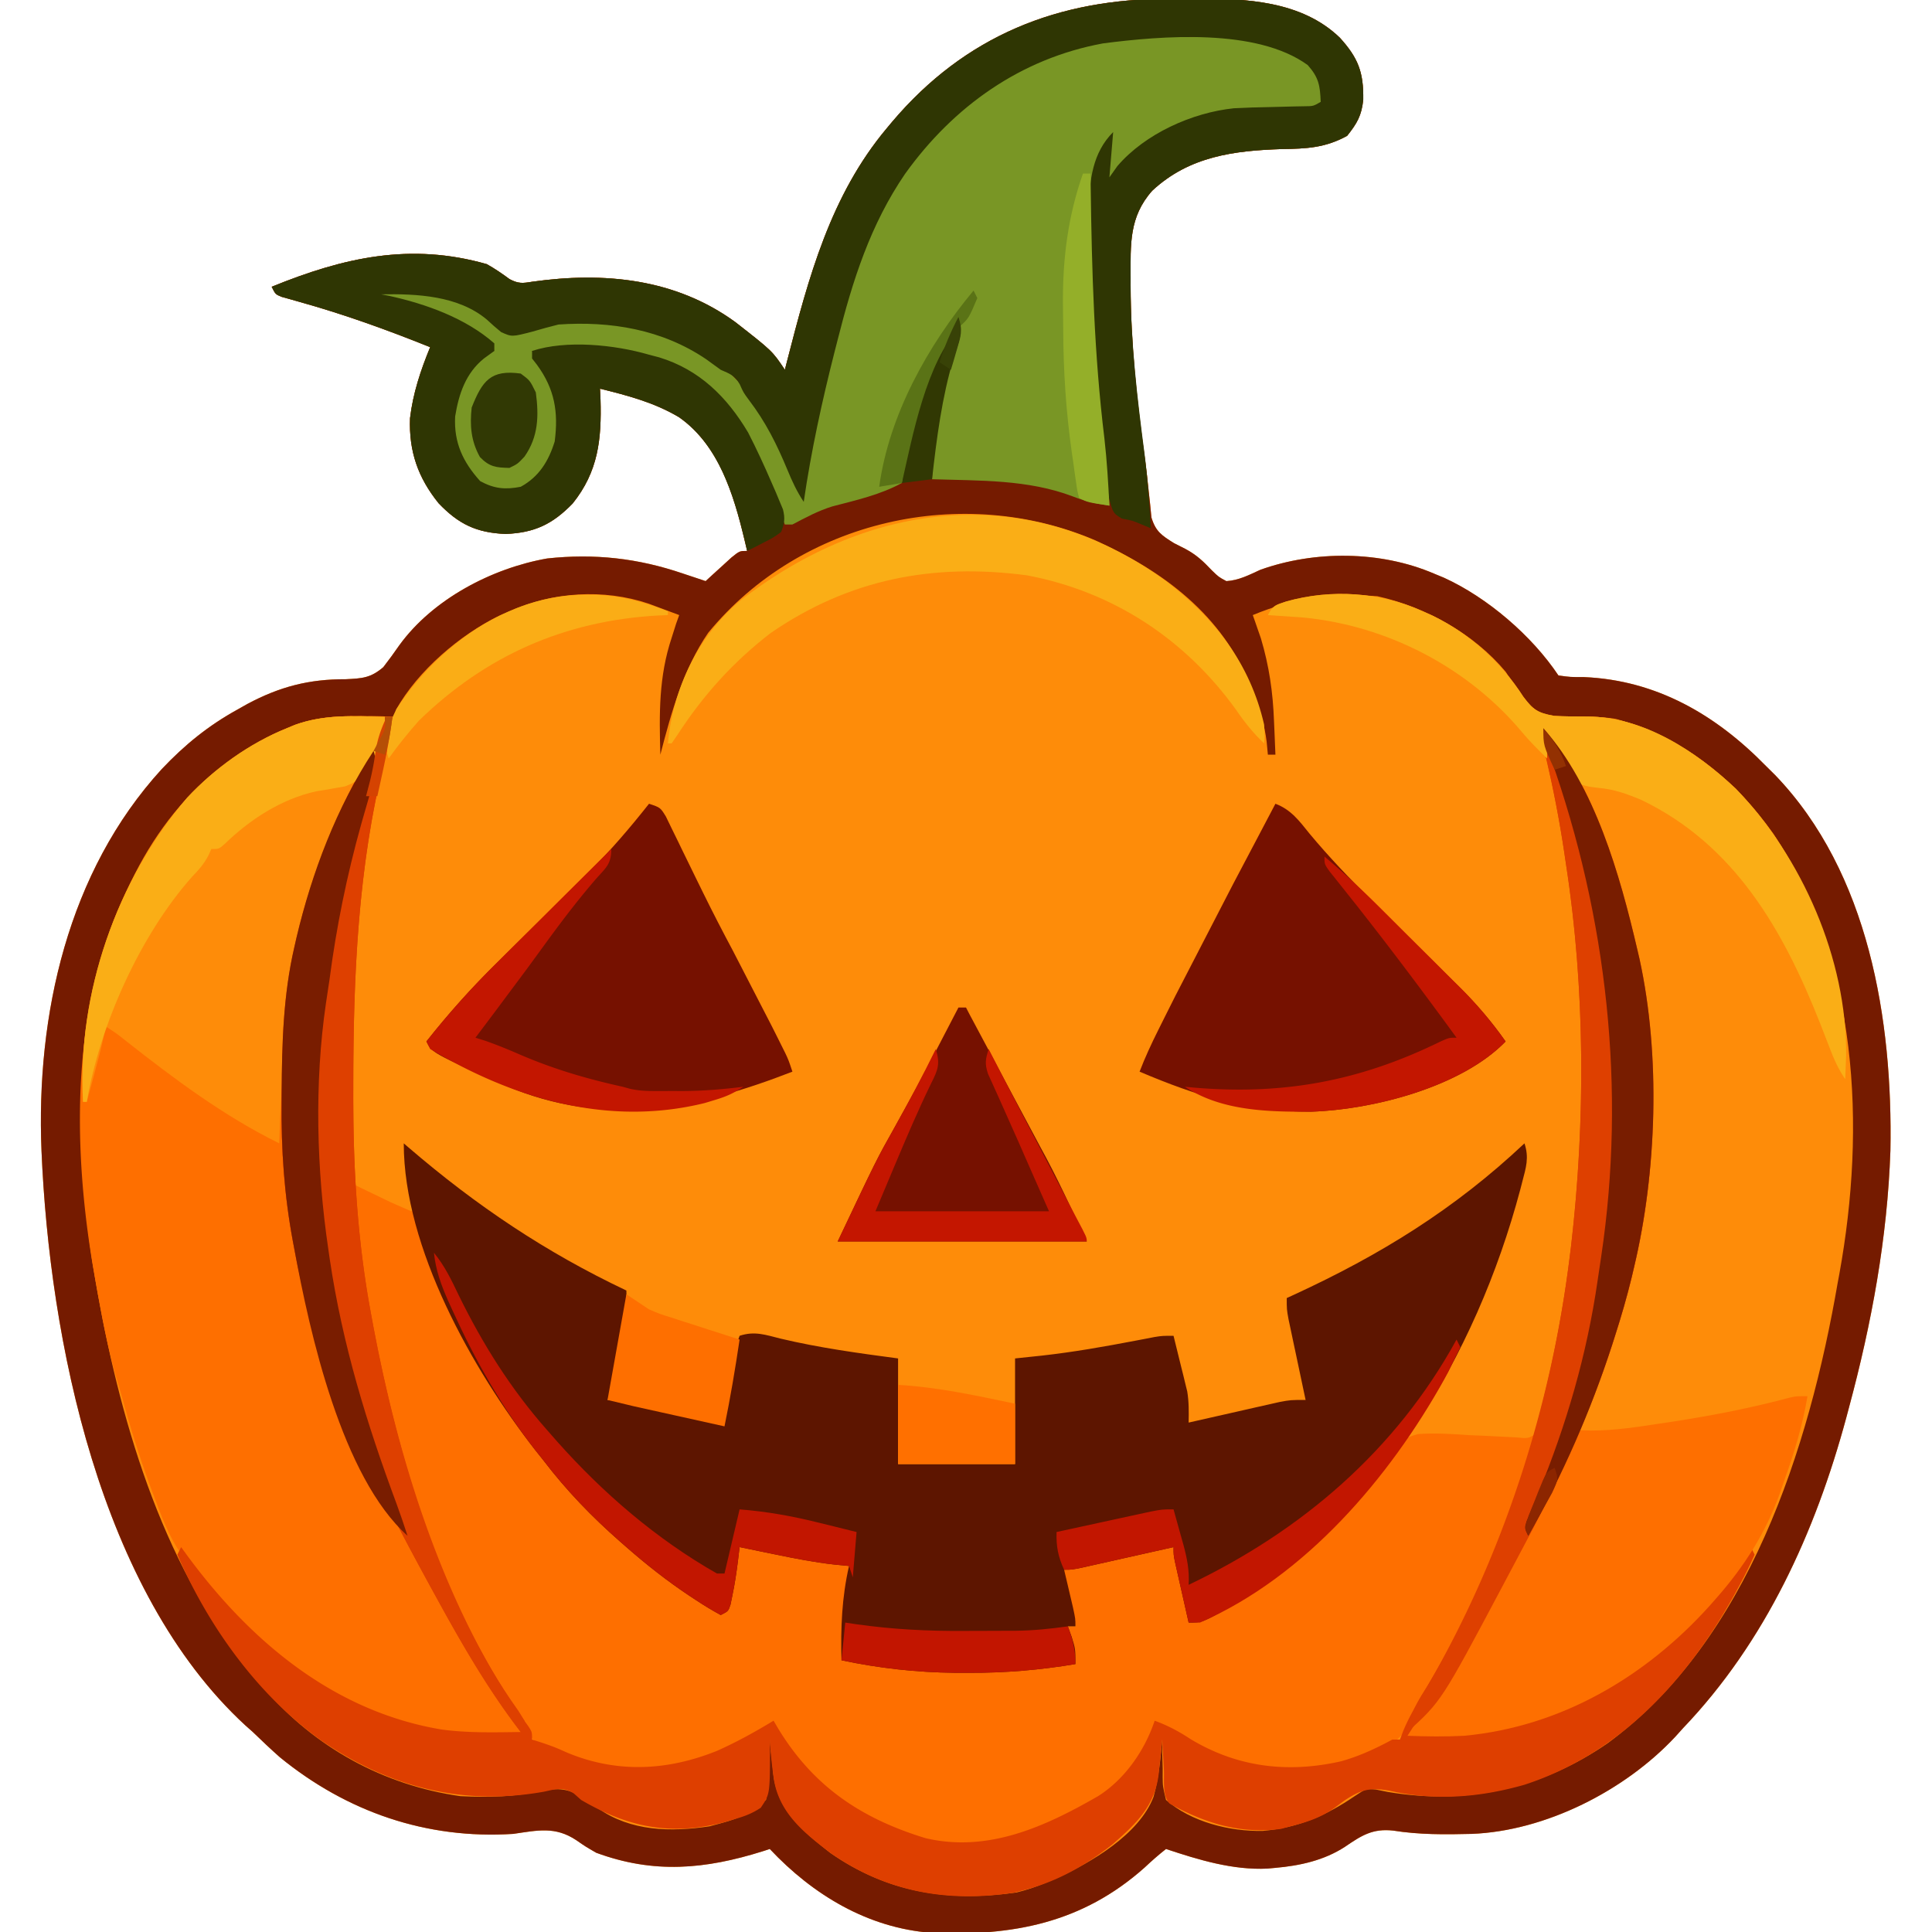 <svg xmlns="http://www.w3.org/2000/svg" width="512" height="512" xmlns:v="https://vecta.io/nano"><path d="M310.014-.316l6.851-.046c13.325-.058 28.089.59 38.201 10.357 4.883 5.376 6.313 9.165 6.207 16.43-.448 4.214-1.616 6.235-4.273 9.574-5.745 3.163-10.717 3.418-17.187 3.5-12.818.414-24.674 1.917-34.473 11.047-6.188 7-5.725 14.209-5.715 23.078l-.002 2.03c.022 15.596 1.728 30.99 3.857 46.424.351 2.645.662 5.266.919 7.919l.414 3.783.324 3.35c1.122 3.729 2.738 4.772 5.988 6.807l3 1.52c2.945 1.58 4.721 3.256 7 5.668 1.831 1.784 1.831 1.784 3.875 2.875 3.316-.2 6.008-1.633 9-3 14.467-5.176 31.878-5.05 46 1l2.656 1.098C394.149 158.33 405.97 168.456 413 179c3.14.439 3.14.439 6.813.438 19.263.828 35.013 10.065 48.188 23.563l2.426 2.398c24.892 25.881 31.195 65.056 30.551 99.543-.798 23.109-4.97 45.777-10.976 68.058l-.71 2.669c-8.202 30.359-21.4 59.429-43.29 82.331l-2.07 2.297C430.626 474.534 409.589 485.249 390 486c-7.033.176-13.856.232-20.812-.875-5.444-.597-8.363 1.294-12.777 4.309-5.518 3.586-11.914 4.997-18.41 5.566l-2.094.195c-9.163.458-18.279-2.319-26.906-5.195-2.011 1.584-3.829 3.189-5.687 4.938-16.458 14.656-34.913 18.237-56.488 17.274C229.983 510.951 215.389 502.123 204 490l-1.801.586c-15.328 4.815-28.901 6.058-44.199.414-2.832-1.637-2.832-1.637-5.25-3.312-5.656-3.768-10.291-2.61-16.75-1.687-22.986 1.47-44.064-5.819-61.816-20.297-2.458-2.176-4.828-4.418-7.184-6.703l-1.969-1.746C26.399 421.709 13.123 355.062 11 305c-1.489-36.055 7.004-74.001 31.855-101.172C48.93 197.406 55.212 192.285 63 188l2.523-1.426c8.585-4.59 16.366-6.613 26.102-6.574 4.374-.212 6.582-.325 9.945-3.187 1.474-1.901 2.894-3.845 4.262-5.824C114.68 158.792 130.33 150.583 145 148c12.54-1.361 24.104-.069 36 4l3.41 1.133L187 154l1.898-1.75 2.477-2.25 2.461-2.25C196 146 196 146 198 146c-2.989-12.87-6.627-27.408-18.027-35.426-6.563-3.91-13.617-5.756-20.973-7.574l.141 2.895c.293 10.479-.569 19.051-7.391 27.543-5.327 5.485-10.071 7.753-17.75 8.063-7.712-.31-12.439-2.578-17.75-8.125-5.5-6.809-7.917-13.818-7.582-22.566.778-6.581 2.816-12.706 5.332-18.809-11.398-4.585-22.769-8.695-34.612-11.995l-2.478-.708-2.215-.614C73 78 73 78 72 76c19.092-7.791 36.785-11.766 57-6 2.162 1.201 4.066 2.523 6.054 3.984 2.362 1.233 3.427 1.105 6.028.672 18.964-2.664 37.887-.87 53.772 10.693 9.832 7.679 9.832 7.679 13.146 12.65l.592-2.329C214.263 73.601 220.072 51.796 235 34l1.418-1.702C255.772 9.45 280.412-.401 310.014-.316z" fill="#fe8c09"/><path d="M310.014-.316l6.851-.046c13.325-.058 28.089.59 38.201 10.357 4.883 5.376 6.313 9.165 6.207 16.43-.448 4.214-1.616 6.235-4.273 9.574-5.745 3.163-10.717 3.418-17.187 3.5-12.818.414-24.674 1.917-34.473 11.047-6.188 7-5.725 14.209-5.715 23.078l-.002 2.03c.022 15.596 1.728 30.99 3.857 46.424.351 2.645.662 5.266.919 7.919l.414 3.783.324 3.35c1.122 3.729 2.738 4.772 5.988 6.807l3 1.52c2.945 1.58 4.721 3.256 7 5.668 1.831 1.784 1.831 1.784 3.875 2.875 3.316-.2 6.008-1.633 9-3 14.467-5.176 31.878-5.05 46 1l2.656 1.098C394.149 158.33 405.97 168.456 413 179c3.14.439 3.14.439 6.813.438 19.263.828 35.013 10.065 48.188 23.563l2.426 2.398c24.892 25.881 31.195 65.056 30.551 99.543-.798 23.109-4.97 45.777-10.976 68.058l-.71 2.669c-8.202 30.359-21.4 59.429-43.29 82.331l-2.07 2.297C430.626 474.534 409.589 485.249 390 486c-7.033.176-13.856.232-20.812-.875-5.444-.597-8.363 1.294-12.777 4.309-5.518 3.586-11.914 4.997-18.41 5.566l-2.094.195c-9.163.458-18.279-2.319-26.906-5.195-2.011 1.584-3.829 3.189-5.687 4.938-16.458 14.656-34.913 18.237-56.488 17.274C229.983 510.951 215.389 502.123 204 490l-1.801.586c-15.328 4.815-28.901 6.058-44.199.414-2.832-1.637-2.832-1.637-5.25-3.312-5.656-3.768-10.291-2.61-16.75-1.687-22.986 1.47-44.064-5.819-61.816-20.297-2.458-2.176-4.828-4.418-7.184-6.703l-1.969-1.746C26.399 421.709 13.123 355.062 11 305c-1.489-36.055 7.004-74.001 31.855-101.172C48.93 197.406 55.212 192.285 63 188l2.523-1.426c8.585-4.59 16.366-6.613 26.102-6.574 4.374-.212 6.582-.325 9.945-3.187 1.474-1.901 2.894-3.845 4.262-5.824C114.68 158.792 130.33 150.583 145 148c12.54-1.361 24.104-.069 36 4l3.41 1.133L187 154l1.898-1.75 2.477-2.25 2.461-2.25C196 146 196 146 198 146c-2.989-12.87-6.627-27.408-18.027-35.426-6.563-3.91-13.617-5.756-20.973-7.574l.141 2.895c.293 10.479-.569 19.051-7.391 27.543-5.327 5.485-10.071 7.753-17.75 8.063-7.712-.31-12.439-2.578-17.75-8.125-5.5-6.809-7.917-13.818-7.582-22.566.778-6.581 2.816-12.706 5.332-18.809-11.398-4.585-22.769-8.695-34.612-11.995l-2.478-.708-2.215-.614C73 78 73 78 72 76c19.092-7.791 36.785-11.766 57-6 2.162 1.201 4.066 2.523 6.054 3.984 2.362 1.233 3.427 1.105 6.028.672 18.964-2.664 37.887-.87 53.772 10.693 9.832 7.679 9.832 7.679 13.146 12.65l.592-2.329C214.263 73.601 220.072 51.796 235 34l1.418-1.702C255.772 9.45 280.412-.401 310.014-.316zM187.687 167.688C181.092 177.286 177.881 188.85 175 200c-.304-10.771-.45-20.65 3-31l1.188-3.75L180 163l-5.187-1.937-2.918-1.09c-11.959-4.019-25.486-3.119-36.895 2.027l-2.723 1.18C121.841 168.255 110.747 177.766 105 188v2l-3.629-.176C84.816 189.264 72.358 192.637 59 203l-2.613 2.023C36.333 221.802 26.963 247.935 23 273l-.528 3.293c-.459 3.606-.601 7.047-.605 10.68l-.004 3.979.006 2.052-.006 6.088c-.01 13.542 1.016 26.692 3.387 40.033l.681 3.842C32.393 378.611 43.85 417.106 68 445l2.078 2.516C83.38 463.114 101.733 473.123 122 476c7.468.368 14.448.22 21.75-1.437 5.207-.932 7.598-.297 12 2.625l2.68 1.988c8.739 6.202 19.353 6.347 29.57 4.824 8.228-2.182 8.228-2.182 15-7 .457-2.846.695-5.336.75-8.187l.09-2.271L204 461l.297 3.07.453 4.055.188 2.016c1.135 9.652 7.827 15.131 15.063 20.859 15.244 10.606 31.214 13.073 49.371 10.527 2.676-.649 5.09-1.465 7.629-2.527l2.934-1.219c9.209-4.223 21.93-11.581 25.766-21.609 1.374-4.949 1.852-10.068 2.301-15.172l.008 3.359.117 4.391-.008 2.211c.03 2.459.03 2.459.883 6.039 6.719 5.847 16.827 8.377 25.637 8.211 9.292-.829 16.721-4.005 24.363-9.211 3-2 3-2 5.609-1.758l3.141.633c20.956 3.559 40.735-.842 58.25-12.875 37.352-27.463 53.419-78.14 61-122l.449-2.41c7.099-39.062 5.013-82.743-17.449-116.59-10.27-14.573-24.415-25.833-41.809-30.484-2.587-.418-4.758-.562-7.352-.531-11.482.094-11.482.094-15.684-3.242-2.244-2.82-4.212-5.709-6.156-8.742-8.422-10.084-21.22-17.177-34-20-12.092-.87-21.763.359-33 5l.586 1.652.789 2.285.773 2.215c2.185 7.306 3.193 14.297 3.477 21.91l.117 2.623L338 200h-2l-.332-3.508c-.553-4.384-1.761-8.26-3.355-12.367l-.818-2.112c-7.58-19.044-22.994-30.541-41.245-38.826-34.989-14.986-77.909-5.533-102.562 24.5z" fill="#751b00"/><path d="M94 314l3.211 1.566 4.164 1.996 2.117 1.037L109 321l2-1 .484 1.594C122.524 357.47 141.765 390.954 172 414l3.074 2.41c5.438 4.196 10.638 7.809 16.926 10.59l4-17c4.865 0 8.005.031 12.496 1.094l2.939.684 3.002.723 3.084.723L225 415l-.437 9.125-.119 2.594c-.225 4.498-.579 8.849-1.443 13.281l1.871.184 2.566.254 2.496.246c2.347.242 4.689.532 7.027.844 6.396.711 12.799.618 19.227.598l3.713.012c8.416-.009 16.715-.43 25.1-1.137l-2-10h2l-.656-2.266-.844-2.984-.844-2.953C282 420 282 420 282 416l3.254-.805 4.309-1.07 2.135-.527c3.354-.835 6.652-1.706 9.955-2.73 3.274-.848 5.984-1.031 9.348-.867 1.764 6.656 3.34 13.14 4 20 18.269-8.534 39.437-22.157 49.782-40.089 3.021-5.002 5.163-8.393 11.006-9.865 4.402-.336 8.755-.048 13.15.267l4.596.189 8.353.421c3.022.318 3.022.318 5.114-.923l-3 10-.586 1.902c-5.867 18.837-13.663 36.733-23.243 53.978l-3.23 6.019c-4.174 7.475-7.719 11.48-15.941 14.102l-2.777.949c-13.913 4.127-27.735 2.987-40.594-3.703-3.973-2.284-7.817-4.705-11.629-7.246l-.277 2.16c-1.878 7.379-8.116 14.225-14.344 18.441-14.229 8.364-29.376 15.568-46.145 11.48C229.155 483.298 216.548 474.89 207 461l-3-4-1.512 1.137C190.295 466.828 176.86 470.416 162 469c-4.514-.948-8.699-2.351-13-4l-2.27-.629c-7.113-2.455-10.115-9.762-13.452-15.988l-4.166-7.57C114.058 413.325 103.495 382.863 98 352l-.433-2.391C95.435 337.711 93.768 326.119 94 314z" fill="#fe6f00"/><path d="M107 303l1.294 1.115C126.166 319.478 144.652 331.9 166 342c.255 6.004-.705 11.447-1.937 17.313l-.553 2.744c-1.364 6.652-1.364 6.652-2.51 8.943l2.754.34c5.453.779 10.809 2.032 16.184 3.223l3.229.709L191 377l.411-2.095 1.901-9.342.646-3.299.654-3.135.587-2.904.8-2.225c3.983-1.328 6.932-.233 10.875.75 10.302 2.446 20.63 3.851 31.125 5.25v28h31v-28l7.125-.75c8.29-.925 16.458-2.364 24.649-3.929l2.718-.517 2.417-.469C308 354 308 354 311 354l2 8.125.578 2.305.547 2.266.508 2.063c.454 2.769.423 5.441.367 8.242l2.415-.551L328.25 374l3.801-.867 3.652-.82 3.364-.762C342 371 342 371 346 371l-.459-2.156-2.041-9.657-.723-3.393-.684-3.252-.635-2.999C341 347 341 347 341 344l1.857-.851C365.866 332.544 385.52 320.406 404 303c1.263 3.79.416 6.392-.562 10.125l-.554 2.143c-11.827 44.366-37.253 86.497-77.114 110.693C318.592 430 318.592 430 315 430l-2-8.875-.578-2.551-.547-2.441-.508-2.253C311 412 311 412 311 410l-2.447.551L297.625 413l-3.852.867-3.672.82-3.396.762C284 416 284 416 282 416l.656 2.773.844 3.602.844 3.586C285 429 285 429 285 431h-2l1 2.75c1 3.25 1 3.25 1 7.25-9.471 1.576-18.58 2.354-28.187 2.313l-3.788-.004c-10.232-.105-20.021-1.216-30.025-3.309-.226-8.596.08-16.602 2-25l-3.84-.371c-5.31-.59-10.495-1.606-15.723-2.691l-2.768-.564L196 410l-.441 3.691c-.39 3.111-.844 6.178-1.496 9.246l-.465 2.277C193 427 193 427 191 428c-2.243-1.215-4.317-2.47-6.437-3.875l-1.908-1.251c-5.88-3.917-11.341-8.216-16.655-12.874l-1.59-1.387c-7.585-6.659-14.268-13.568-20.41-21.613l-2.199-2.758C125.257 363.05 107 330.685 107 303z" fill="#5d1500"/><path d="M377 162l2.754 1.215c9.853 4.835 18.029 12.21 23.934 21.41 2.628 3.483 3.762 4.274 8.125 5.078 2.956.178 5.903.181 8.863.184 14.987.089 28.768 9.201 39.324 19.113 24.448 25.257 30.89 59.343 30.523 93.329-.507 28.905-6.583 56.183-15.586 83.546l-1.247 3.801c-9.103 26.944-28.375 48.611-53.778 61.425-15.221 7.158-30.224 9.315-46.913 8.899l1.18-1.844 3.652-5.746 4.367-6.789c7.402-11.474 13.78-23.472 20.158-35.537l4.408-8.1C413.658 389.444 418.953 376.378 424 363l1.087-2.844c3.254-8.685 5.384-17.487 7.345-26.54l1.082-4.815c2.725-11.854 2.772-23.762 2.799-35.864l.011-2.425c.037-15.4-.696-30.785-5.074-45.637l-.802-2.804C425.688 225.761 419.472 209.209 410 195v6c-2.329-2.256-4.577-4.493-6.656-6.984-14.346-17.142-35.638-28.191-57.867-30.359L336 163c1.307-2.614 2.198-2.698 4.938-3.625 11.875-3.322 24.887-2.49 36.063 2.625z" fill="#fe8c09"/><path d="M102 190c1 3 1 3 .247 4.812l-1.239 2.048-1.375 2.346-1.508 2.545a180.08 180.08 0 0 0-18.062 44.688l-.568 2.215c-3.327 14.141-3.901 28.391-3.87 42.848v2.648C75.653 308.447 76.801 322.03 80 336l.805 4.051c6.305 28.913 20.358 56.349 35.002 81.84l3.611 6.609c5.156 9.608 10.876 18.51 17.309 27.316C139 459 139 459 139 460c-25.669.639-47.967-6.46-68-23l-2.805-2.305C60.747 428.26 54.764 420.931 49 413l-2.07-2.809c-2.515-4.16-4.18-8.456-5.867-13.004l-1.054-2.807c-2.857-7.728-5.316-15.52-7.479-23.467l-1.545-5.28c-2.509-8.623-4.118-17.356-5.672-26.195l-.65-3.657c-4.079-23.998-5.3-50.915.338-74.78l.504-2.174C31.605 233.502 45.631 210.79 68 197c2.61-1.552 5.183-2.869 8-4l2.145-.898C85.956 189.277 93.82 189.726 102 190z" fill="#fe6f00"/><path d="M102 190h2c-.47 3.849-1.095 7.549-2.051 11.309-7.087 28.273-8.319 57.356-8.324 86.379l-.006 3.361c.004 19.241 1.157 38.136 4.693 57.076l.667 3.616c6.833 36.134 19.19 75.738 41.059 105.763C141 459 141 459 141 461l2.563.813C147 463 147 463 150.375 464.5c13.165 5.448 26.471 4.789 39.625-.5 5.22-2.328 10.117-5.034 15-8l1.25 2.125c9.366 15.387 22.061 23.832 39.09 29.027 16.539 3.83 31.547-3.028 45.66-11.152 7.079-4.462 12.368-12.104 15-20 3.485 1.289 6.406 2.83 9.5 4.875 12.433 7.493 25.826 9.092 39.938 5.875 4.88-1.376 9.106-3.357 13.563-5.75h2l.844-2.224c1.063-2.552 2.251-4.816 3.66-7.19l1.481-2.525 1.577-2.686C398.5 411.831 411.09 372.61 416 333l.312-2.484C420.19 297.38 420.108 261.979 415 229l-.388-2.647c-1.319-8.944-3.039-17.742-5.159-26.532-.448-2.787-.219-4.175.547-6.82 24.15 44.453 34.989 92.777 23 143l-.567 2.414c-1.274 5.263-2.779 10.43-4.433 15.586l-.761 2.388c-6.333 19.569-15.055 37.827-24.789 55.911l-4.396 8.284C390.942 433.965 383.258 446.968 374 459c22.758.974 43.794-4.949 62-19l1.583-1.214C448.09 430.631 456.766 421.176 464 410l1 2a110.77 110.77 0 0 1-3.812 7.75l-1.243 2.312c-12.621 22.97-30.49 42.626-55.991 50.931-11.848 3.362-23.61 4.315-35.703 1.57-5.207-.932-7.598-.297-12 2.625l-2.68 1.988c-3.621 2.57-7.306 3.739-11.57 4.824l-2.562.688c-10.743 1.377-20.073-1.485-29.437-6.687-2.059-2.059-1.414-6.217-1.562-9.062l-.131-2.299L308 461l-.297 3.07-.453 4.055-.187 2.016c-1.003 8.527-6.032 13.213-12.215 18.613-7.144 5.635-14.988 10.036-23.848 12.246l-2.129.551c-17.73 2.774-34.114-.156-48.871-10.551-7.085-5.392-13.728-10.718-15-20-.449-3.331-.797-6.645-1-10l.063 3.324c-.046 11.163-.046 11.163-2.453 14.746-2.18 1.456-4.088 2.197-6.609 2.93l-3.176.938c-14.045 3.629-25.361 1.349-37.824-5.937l-1.922-1.707c-2.941-1.83-4.55-1.199-7.891-.48-21.512 3.85-40.91-1.19-58.805-13.375C68.428 449.452 55.196 431 47 412l1-2 1.652 2.273c16.664 22.618 38.767 41.279 67.332 46.059 6.973.954 13.993.758 21.016.668l-1.766-2.324C128.521 446.318 122.2 435.312 116 424l-1.868-3.407C98.577 392.136 83.9 363.219 78 331l-.373-1.97c-2.306-12.366-3.122-24.339-3.002-36.905l.014-2.645c.081-13.001.417-25.762 3.361-38.48l.57-2.509c4.415-18.674 11.958-36.619 22.032-52.944 1.639-2.501 1.639-2.501 1.398-5.547z" fill="#de3f00"/><path d="M310.125 9.813l3.477-.037c25.061-.042 25.061-.042 34.059 7.643 2.148 2.328 3.272 4.211 3.84 7.332C351 27 351 27 348 29c-2.353.255-2.353.255-5.121.273l-3.067.053-3.249.048c-14.253.427-27.977 3.22-38.613 13.633-1.372 1.618-2.671 3.299-3.949 4.992h-1V38c-4.117 9.546-3.46 19.636-3.375 29.813l.009 2.811c.058 15.33 1.096 30.284 3.024 45.496.705 5.94 1.043 11.907 1.342 17.88-3.502-.519-6.365-1.142-9.687-2.437-11.875-4.533-24.773-4.154-37.312-4.562.406-9.986 1.609-19.267 4-29l.863-3.543L254 86c-3.658 7.432-7.091 14.834-9.75 22.688l-1.266 3.73c-1.09 3.506-1.09 3.506-1.219 6.945-.313 3.701-.587 5.591-2.766 8.637-5.722 3.137-12.158 4.563-18.427 6.207-3.78 1.165-7.076 2.956-10.573 4.793h-2l-.715-1.753c-9.007-23.614-9.007-23.614-27.469-39.813-9.713-3.941-18.471-4.589-28.816-4.496l-2.926.014L141 93l1.277 1.828 1.66 2.422 1.652 2.391c3.182 5.324 3.004 11.316 2.41 17.359-1.717 5.828-4.86 9.837-10 13-4.123.72-6.331.944-9.961-1.109-4.768-3.742-7.44-7.876-8.352-13.984-.379-6.728 1.556-13.236 5.621-18.648 1.316-1.383 1.316-1.383 3.691-3.258h2c-8.575-9.491-21.961-12.483-34-15v-1c12.189-.377 25.867.327 35.375 8.938C134 87.31 134 87.31 136 88c3.027-.408 5.775-1.253 8.695-2.145 14.363-3.718 28.367.761 41.113 7.23C198.837 100.9 207.268 115.805 212 130l.44-2.25C221.974 79.369 221.974 79.369 231 60l1.32-2.852C242.015 37.925 258.674 21.482 279 14c10.498-3.386 20.146-4.181 31.125-4.187z" fill="#799625"/><path d="M310.014-.316l6.851-.046c13.325-.058 28.089.59 38.201 10.357 4.883 5.376 6.313 9.165 6.207 16.43-.448 4.214-1.616 6.235-4.273 9.574-5.745 3.163-10.717 3.418-17.187 3.5-12.818.414-24.674 1.917-34.473 11.047-6.188 7-5.724 14.209-5.715 23.078l-.003 2.03c.012 14.95 1.737 29.621 3.668 44.425.843 6.625 1.318 13.255 1.71 19.921l-2.332-.965c-2.628-1.103-2.628-1.103-5.355-1.598C295 136 295 136 293.953 132.215c-1.195-5.984-1.853-12.028-2.516-18.09l-.381-3.355L290 101l-.303-2.53c-.972-8.87-.918-17.783-.937-26.695l-.072-8.504-.016-5.494-.037-2.523c.028-7.505.914-14.803 6.366-20.254l-1 12 2.125-3c7.332-8.548 19.785-14.167 30.89-15.311 3.163-.167 6.318-.26 9.485-.314l6.406-.164 2.822-.053c2.304-.014 2.304-.014 4.271-1.158-.17-4.338-.517-6.456-3.437-9.75-13.557-9.86-38.697-7.755-54.238-5.754-21.845 4.015-39.65 16.706-52.45 34.546C230.648 59.529 225.971 74.288 222 90l-.79 3.083c-3.361 13.22-6.245 26.416-8.21 39.917-1.831-2.746-3.054-5.409-4.31-8.446-2.791-6.729-5.758-12.712-10.21-18.538C197 104 197 104 196.051 101.859c-1.34-2.372-2.586-2.781-5.051-3.859l-3.875-2.812C175.447 87.286 161.827 85.046 148 86c-2.304.578-4.597 1.201-6.875 1.875-5.471 1.421-5.471 1.421-8.328.129-1.295-1.055-2.552-2.158-3.77-3.301C121.438 78.328 110.452 77.834 101 78l2.133.41C112.826 80.523 123.436 84.326 131 91v2l-2.75 2c-4.816 3.88-6.666 9.388-7.633 15.367-.359 6.926 2.055 12.046 6.633 17.133 3.703 2.02 6.622 2.305 10.75 1.5 4.853-2.647 7.393-6.818 9-12 1.013-7.831.001-13.887-4.687-20.312L141 95v-2c9.114-2.982 21.936-1.64 31 1l2.695.707c10.649 3.248 17.944 10.464 23.563 19.914 2.253 4.369 4.288 8.807 6.242 13.316l1.1 2.513.994 2.389.896 2.136c.607 2.411.411 3.72-.49 6.024-2.066 1.484-2.066 1.484-4.562 2.75l-2.504 1.297L198 146l-.664-2.859c-2.906-11.977-6.805-25.141-17.363-32.566-6.563-3.91-13.617-5.756-20.973-7.574l.141 2.895c.293 10.479-.569 19.051-7.391 27.543-5.327 5.485-10.071 7.753-17.75 8.063-7.712-.31-12.439-2.578-17.75-8.125-5.5-6.809-7.917-13.818-7.582-22.566.778-6.581 2.816-12.706 5.332-18.809-11.398-4.585-22.769-8.695-34.612-11.995l-2.478-.708-2.215-.614C73 78 73 78 72 76c19.092-7.791 36.785-11.766 57-6 2.162 1.201 4.066 2.523 6.054 3.984 2.362 1.233 3.427 1.105 6.028.672 18.964-2.664 37.887-.87 53.772 10.693 9.832 7.679 9.832 7.679 13.146 12.65l.592-2.329C214.263 73.601 220.072 51.796 235 34l1.418-1.702C255.772 9.45 280.412-.401 310.014-.316z" fill="#2f3603"/><path d="M479 370c-1.291 7.783-3.521 15.024-6.187 22.438l-1.096 3.197c-3.777 10.564-9.444 19.47-16.842 27.865l-1.686 1.918C436.171 444.371 413.633 457.628 388 460c-5.006.262-9.991.197-15 0l1.18-1.844 3.652-5.746 4.367-6.789c7.388-11.453 13.762-23.426 20.132-35.467l4.646-8.732 2.648-4.984 1.18-2.212c2.626-4.981 4.965-10.055 7.195-15.225l3.691.109c6.169-.005 12.159-.925 18.246-1.859l3.588-.54c10.366-1.605 20.625-3.603 30.76-6.323C476 370 476 370 479 370z" fill="#fe6f00"/><path d="M102 190c1 3 1 3 .247 4.812l-1.239 2.048-1.375 2.346-1.508 2.545C80.08 233.446 75.037 267.005 74 303c-14.571-7.171-27.808-17.057-40.531-27.074C30.96 273.92 30.96 273.92 28 272l-.371 2.012c-.765 3.637-1.72 7.215-2.691 10.801l-.564 2.1L23 292h-1c-1.552-28.799 8.896-58.785 27.625-80.625C56.92 203.602 66.07 196.988 76 193l2.145-.898C85.956 189.277 93.82 189.726 102 190z" fill="#fe8c09"/><path d="M338 213c4.136 1.55 6.325 4.551 9.008 7.883 5.186 6.236 10.728 12.023 16.484 17.734l2.548 2.529 7.835 7.729 10.43 10.305 2.377 2.327c4.582 4.541 8.62 9.205 12.318 14.493-11.733 12.101-35.236 18.091-51.547 18.607-16.61.093-30.316-4.166-45.453-10.607 1.445-3.758 3.107-7.344 4.906-10.945l1.739-3.485 1.854-3.695.951-1.897 15.32-29.664 6.854-13.001 2.539-4.824L338 213zm-166 0c3 1 3 1 4.467 3.382l1.537 3.172 1.729 3.523.904 1.877 3.774 7.726 1.902 3.876c2.551 5.2 5.209 10.334 7.937 15.443l10.313 20 1.304 2.594 1.2 2.406 1.061 2.125C209 281 209 281 210 284c-25.581 9.954-49.936 14.882-75.997 3.716C114.51 279.02 114.51 279.02 113 276c5.805-7.344 11.845-14.105 18.531-20.656l2.654-2.631 11.113-10.97 8.17-8.086 2.491-2.441c5.802-5.753 10.974-11.806 16.04-18.215z" fill="#761100"/><path d="M102 190h2c-.47 3.849-1.095 7.549-2.051 11.309-7.087 28.273-8.319 57.356-8.324 86.379l-.006 3.361c.004 19.241 1.157 38.136 4.693 57.076l.667 3.616c6.482 34.277 17.823 72.945 38.376 101.611L139 456l-1 3c-8.418-11.081-15.318-22.808-22-35l-1.868-3.407C98.577 392.136 83.9 363.219 78 331l-.373-1.97c-2.306-12.366-3.122-24.339-3.002-36.905l.014-2.645c.081-13.001.417-25.762 3.361-38.48l.57-2.509c4.415-18.674 11.958-36.619 22.032-52.944 1.639-2.501 1.639-2.501 1.398-5.547zm307 3c13.647 15.309 20.302 38.91 24.875 58.5l.617 2.641c5.616 25.718 4.586 56.397-1.492 81.859l-.567 2.414c-1.274 5.263-2.779 10.43-4.433 15.586l-.761 2.388c-6.333 19.569-15.055 37.827-24.789 55.911l-4.396 8.284C381.989 450.817 381.989 450.817 373 459c.534-4.873 2.899-8.436 5.438-12.5C398.915 412.567 411.135 372.248 416 333l.312-2.484C420.19 297.38 420.108 261.979 415 229l-.388-2.647c-1.317-8.929-3.034-17.737-5.061-26.532C409 197 409 197 409 193z" fill="#de4000"/><path d="M309 154c12.91 9.79 22.316 21.899 26 38 .188 3.063.188 3.063 0 5-2.944-2.789-5.226-5.649-7.5-9-13.508-18.691-32.52-31.206-55.316-35.527-24.982-3.31-47.197 1.017-67.934 15.277-9.92 7.641-17.788 16.363-24.605 26.828L178 197h-1c1.374-14.627 7.969-28.409 19.273-37.898C230.821 132.473 272.458 127.459 309 154zm68 8l2.754 1.215c9.853 4.835 18.029 12.21 23.934 21.41 2.628 3.483 3.762 4.274 8.125 5.078 2.956.178 5.903.181 8.863.184 14.987.089 28.768 9.201 39.324 19.113 17.556 18.137 29.476 45.185 29.25 70.625L489 286c-1.85-2.776-2.919-5.138-4.102-8.234l-1.223-3.157-1.301-3.358C472.619 246.547 459.784 223.936 435 212c-3.712-1.566-7.268-2.856-11.301-3.191-2.62-.277-4.356-.571-6.699-1.809-2.854-3.758-4.977-7.746-7-12v6c-2.329-2.256-4.577-4.493-6.656-6.984-14.346-17.142-35.638-28.191-57.867-30.359L336 163c1.307-2.614 2.198-2.698 4.938-3.625 11.875-3.322 24.887-2.49 36.063 2.625z" fill="#faae16"/><path d="M254 267h2l.911 1.762 18.727 35.086C280.2 312.085 283.955 320.404 288 329h-66c10.261-21.661 10.261-21.661 14.875-29.875l3.039-5.5 1.532-2.777c4.303-7.886 8.416-15.875 12.554-23.848z" fill="#761100"/><path d="M102 190c1 3 1 3-.406 6.285l-2.094 3.777-.992 1.932c-2.038 3.635-3.01 4.809-7.031 6.396L88 209l-2.195.387-1.93.301c-9.283 2.031-17.652 7.465-24.387 14.027C58 225 58 225 56 225l-.809 1.793c-1.212 2.245-2.482 3.698-4.254 5.52C37.137 247.831 26.492 271.607 23 292h-1c-1.552-28.799 8.896-58.785 27.625-80.625C56.92 203.602 66.07 196.988 76 193l2.145-.898C85.956 189.277 93.82 189.726 102 190z" fill="#faae16"/><path d="M409 193c13.647 15.309 20.302 38.91 24.875 58.5l.617 2.641c5.616 25.718 4.586 56.397-1.492 81.859l-.567 2.414c-1.274 5.263-2.779 10.43-4.433 15.586l-.761 2.388C421.534 374.015 414.145 390.886 405 407c-1-2-1-2-.458-3.825l.935-2.218 1.026-2.481 1.122-2.663c7.527-18.362 12.918-36.813 15.758-56.459l.947-6.349c6.635-44.312 1.568-89.848-13.35-132.043-.879-2.653-1.505-5.21-1.98-7.961z" fill="#781d00"/><path d="M99 199c1.36 4.381.177 7.676-1.125 11.938l-1.406 4.879-.738 2.575c-3.812 13.613-6.597 27.306-8.422 41.32l-.934 6.195C83.281 287.047 83.891 309.893 87 331l.391 2.709c3.343 22.515 9.771 43.512 17.697 64.806 1.031 2.809 1.995 5.636 2.912 8.484-17.408-15.584-25.898-53.597-30-76l-.373-1.97c-2.306-12.366-3.122-24.339-3.002-36.905l.014-2.645c.081-13.001.417-25.762 3.361-38.48l.57-2.509C82.661 231.185 89.204 213.894 99 199z" fill="#791d00"/><path d="M115 332c2.842 3.442 4.657 7.249 6.563 11.25 6.353 12.969 13.849 24.913 23.438 35.75l2.621 2.988C159.834 395.722 173.974 407.887 190 417h2l4-17c7.264.573 14.063 1.792 21.125 3.563l2.898.709L227 406l-1 12-1-3-3.84-.371c-5.31-.59-10.495-1.606-15.723-2.691l-2.768-.564L196 410l-.441 3.691c-.39 3.111-.844 6.178-1.496 9.246l-.465 2.277C193 427 193 427 191 428c-2.243-1.215-4.317-2.47-6.437-3.875l-1.908-1.251c-5.88-3.917-11.341-8.216-16.655-12.874l-1.59-1.387c-7.585-6.659-14.268-13.568-20.41-21.613l-2.199-2.758c-8.903-11.404-15.881-23.777-21.863-36.93l-1.158-2.537c-1.879-4.259-3.288-8.096-3.779-12.775zm271 23l1 2-3.187 6.563-1.087 2.008C368.239 391.604 345.853 417.873 318 430h-3l-2-8.875-.578-2.551-.547-2.441-.508-2.253C311 412 311 412 311 410l-2.447.551L297.625 413l-3.852.867-3.672.82-3.396.762C284 416 284 416 282 416c-1.62-3.544-2.104-6.127-2-10l11.798-2.563 4.013-.873 5.771-1.251 3.507-.762C308 400 308 400 311 400l2 7.188.578 2.041c1.004 3.677 1.659 6.957 1.422 10.771 29.974-14.302 54.904-35.631 71-65z" fill="#c21600"/><path d="M248 278c1.174 3.947.63 5.417-1.25 9.125-3.461 7.127-6.555 14.384-9.625 21.688L232 321h46l-5.125-11.625-3.023-6.895-4.953-11.117-.867-1.933-2.204-4.856c-.906-2.817-.652-3.827.172-6.574l1.31 2.544 6.065 11.768 1.099 2.132 14.781 28.283C288 327.896 288 327.896 288 329h-66c10.303-21.75 10.303-21.75 15.25-30.562 3.751-6.737 7.358-13.512 10.75-20.437z" fill="#c41600"/><path d="M351 227c5.293 4.427 10.247 9.086 15.129 13.961l2.281 2.271 4.742 4.735 7.221 7.182 4.631 4.625 2.16 2.138a107.95 107.95 0 0 1 11.837 14.089c-11.732 12.099-35.24 18.096-51.55 18.606-11.264.067-23.759-.145-33.45-6.606l2.352.219c23.58 2.026 43.809-1.667 65.137-12.082C384 275 384 275 386 275c-8.08-11.086-16.285-22.054-24.746-32.852l-1.589-2.032-3.63-4.568-1.945-2.446-1.789-2.232C351 229 351 229 351 227zm-189-2c0 4.053-1.457 4.981-4.125 8-4.514 5.233-8.675 10.669-12.75 16.25l-1.778 2.435-3.565 4.886-8.656 11.617-1.57 2.089L126 275l2.508.789c3.165 1.097 6.185 2.341 9.253 3.673 8.936 3.858 17.738 6.441 27.239 8.538l1.941.537c2.161.486 4.076.592 6.289.596l2.436.004 2.521-.012 2.463.012c5.522-.009 10.871-.443 16.35-1.137-2.74 1.827-4.648 2.642-7.75 3.563l-2.484.754C161.168 298.643 136.103 291.193 114 278l-1-2c5.842-7.385 11.928-14.207 18.629-20.824l2.652-2.643 8.282-8.22 5.658-5.631L162 225z" fill="#c31600"/><path d="M166 343l6 4c2.867 1.226 2.867 1.226 5.836 2.141l3.223 1.055 3.316 1.055 3.387 1.102L196 355c-1.149 7.714-2.43 15.36-4 23l-13.25-2.937-3.801-.842-3.652-.811-3.364-.746L161 371l5-28z" fill="#fe6f00"/><path d="M155.125 157.625l2.222-.004c7.034.134 13.088 1.822 19.653 4.379v1l-2.605.113C149.688 164.487 128.709 173.736 111 191c-2.852 3.211-5.496 6.512-8 10-1.58-4.929-.18-8.448 2-13 10.875-16.724 29.601-30.413 50.125-30.375z" fill="#faad16"/><path d="M224 430l2.867.431c9.657 1.373 19.106 1.856 28.854 1.775l6.916-.02 4.488-.018 2.043-.003c4.69-.046 9.196-.518 13.832-1.165 1.316 3.62 2 6.096 2 10-9.471 1.576-18.58 2.354-28.187 2.313l-3.788-.004c-10.232-.105-20.021-1.216-30.025-3.309l1-10z" fill="#c21500"/><path d="M287 46h2l.044 3.579c.296 22.345.919 44.376 3.63 66.573.678 5.932 1.027 11.886 1.326 17.848-5.75-.875-5.75-.875-8-2-.487-1.775-.487-1.775-.816-4.086l-.377-2.574-.369-2.715-.381-2.598C282.482 109 281.79 98.083 281.76 86.95l-.072-6.35c-.092-11.912 1.313-23.295 5.313-34.6z" fill="#94af29"/><path d="M238 367c10.542.62 20.691 2.829 31 5v16h-31v-21z" fill="#ff7000"/><path d="M138 99c2.438 1.813 2.438 1.813 4 5 .829 6.199.682 11.739-3 17-1.812 1.938-1.812 1.938-4 3-3.56-.073-5.307-.283-7.812-2.875-2.378-4.255-2.703-8.347-2.187-13.125 2.795-7.055 5.042-10.117 13-9z" fill="#313904"/><path d="M254 84c1.355 4.066-.013 6.88-1.25 10.813-3.155 10.559-4.515 21.262-5.75 32.188l-8 1c1.789-15.735 7.488-30.176 15-44z" fill="#313803"/><path d="M258 77l1 2c-2.26 5.31-2.26 5.31-4.43 7.332-9.152 9.721-12.718 29.215-15.57 41.668l-6 1c2.593-19.001 12.891-37.47 25-52z" fill="#5a7316"/><path d="M102 190h2c-.646 4.873-1.51 9.631-2.562 14.438l-.816 3.746L100 211h-3l.938-3.562a71.63 71.63 0 0 0 1.563-8.125c.465-3.079 1.251-5.48 2.5-8.312v-1z" fill="#d54301"/><path d="M412 389c1 3 1 3-.652 6.574l-2.285 4.113-1.17 2.127L405 407c-1-2-1-2 .145-5.441l1.668-4.121.83-2.115c2.101-5.194 2.101-5.194 4.357-6.322z" fill="#8c2600"/><path d="M254 84c1.211 3.632.628 5.065-.437 8.688l-.871 3.012L252 98l-3-2c1.311-4.234 2.944-8.074 5-12z" fill="#384207"/><path d="M409 193c2.743 3.2 4.63 6.005 6 10l-3 1c-3-6.5-3-6.5-3-11z" fill="#933102"/><path d="M102 190h2c-.458 3.469-.891 6.674-2 10l-3-1 1.5-2.812c1.713-3.053 1.713-3.053 1.5-6.187z" fill="#b54f06"/></svg>